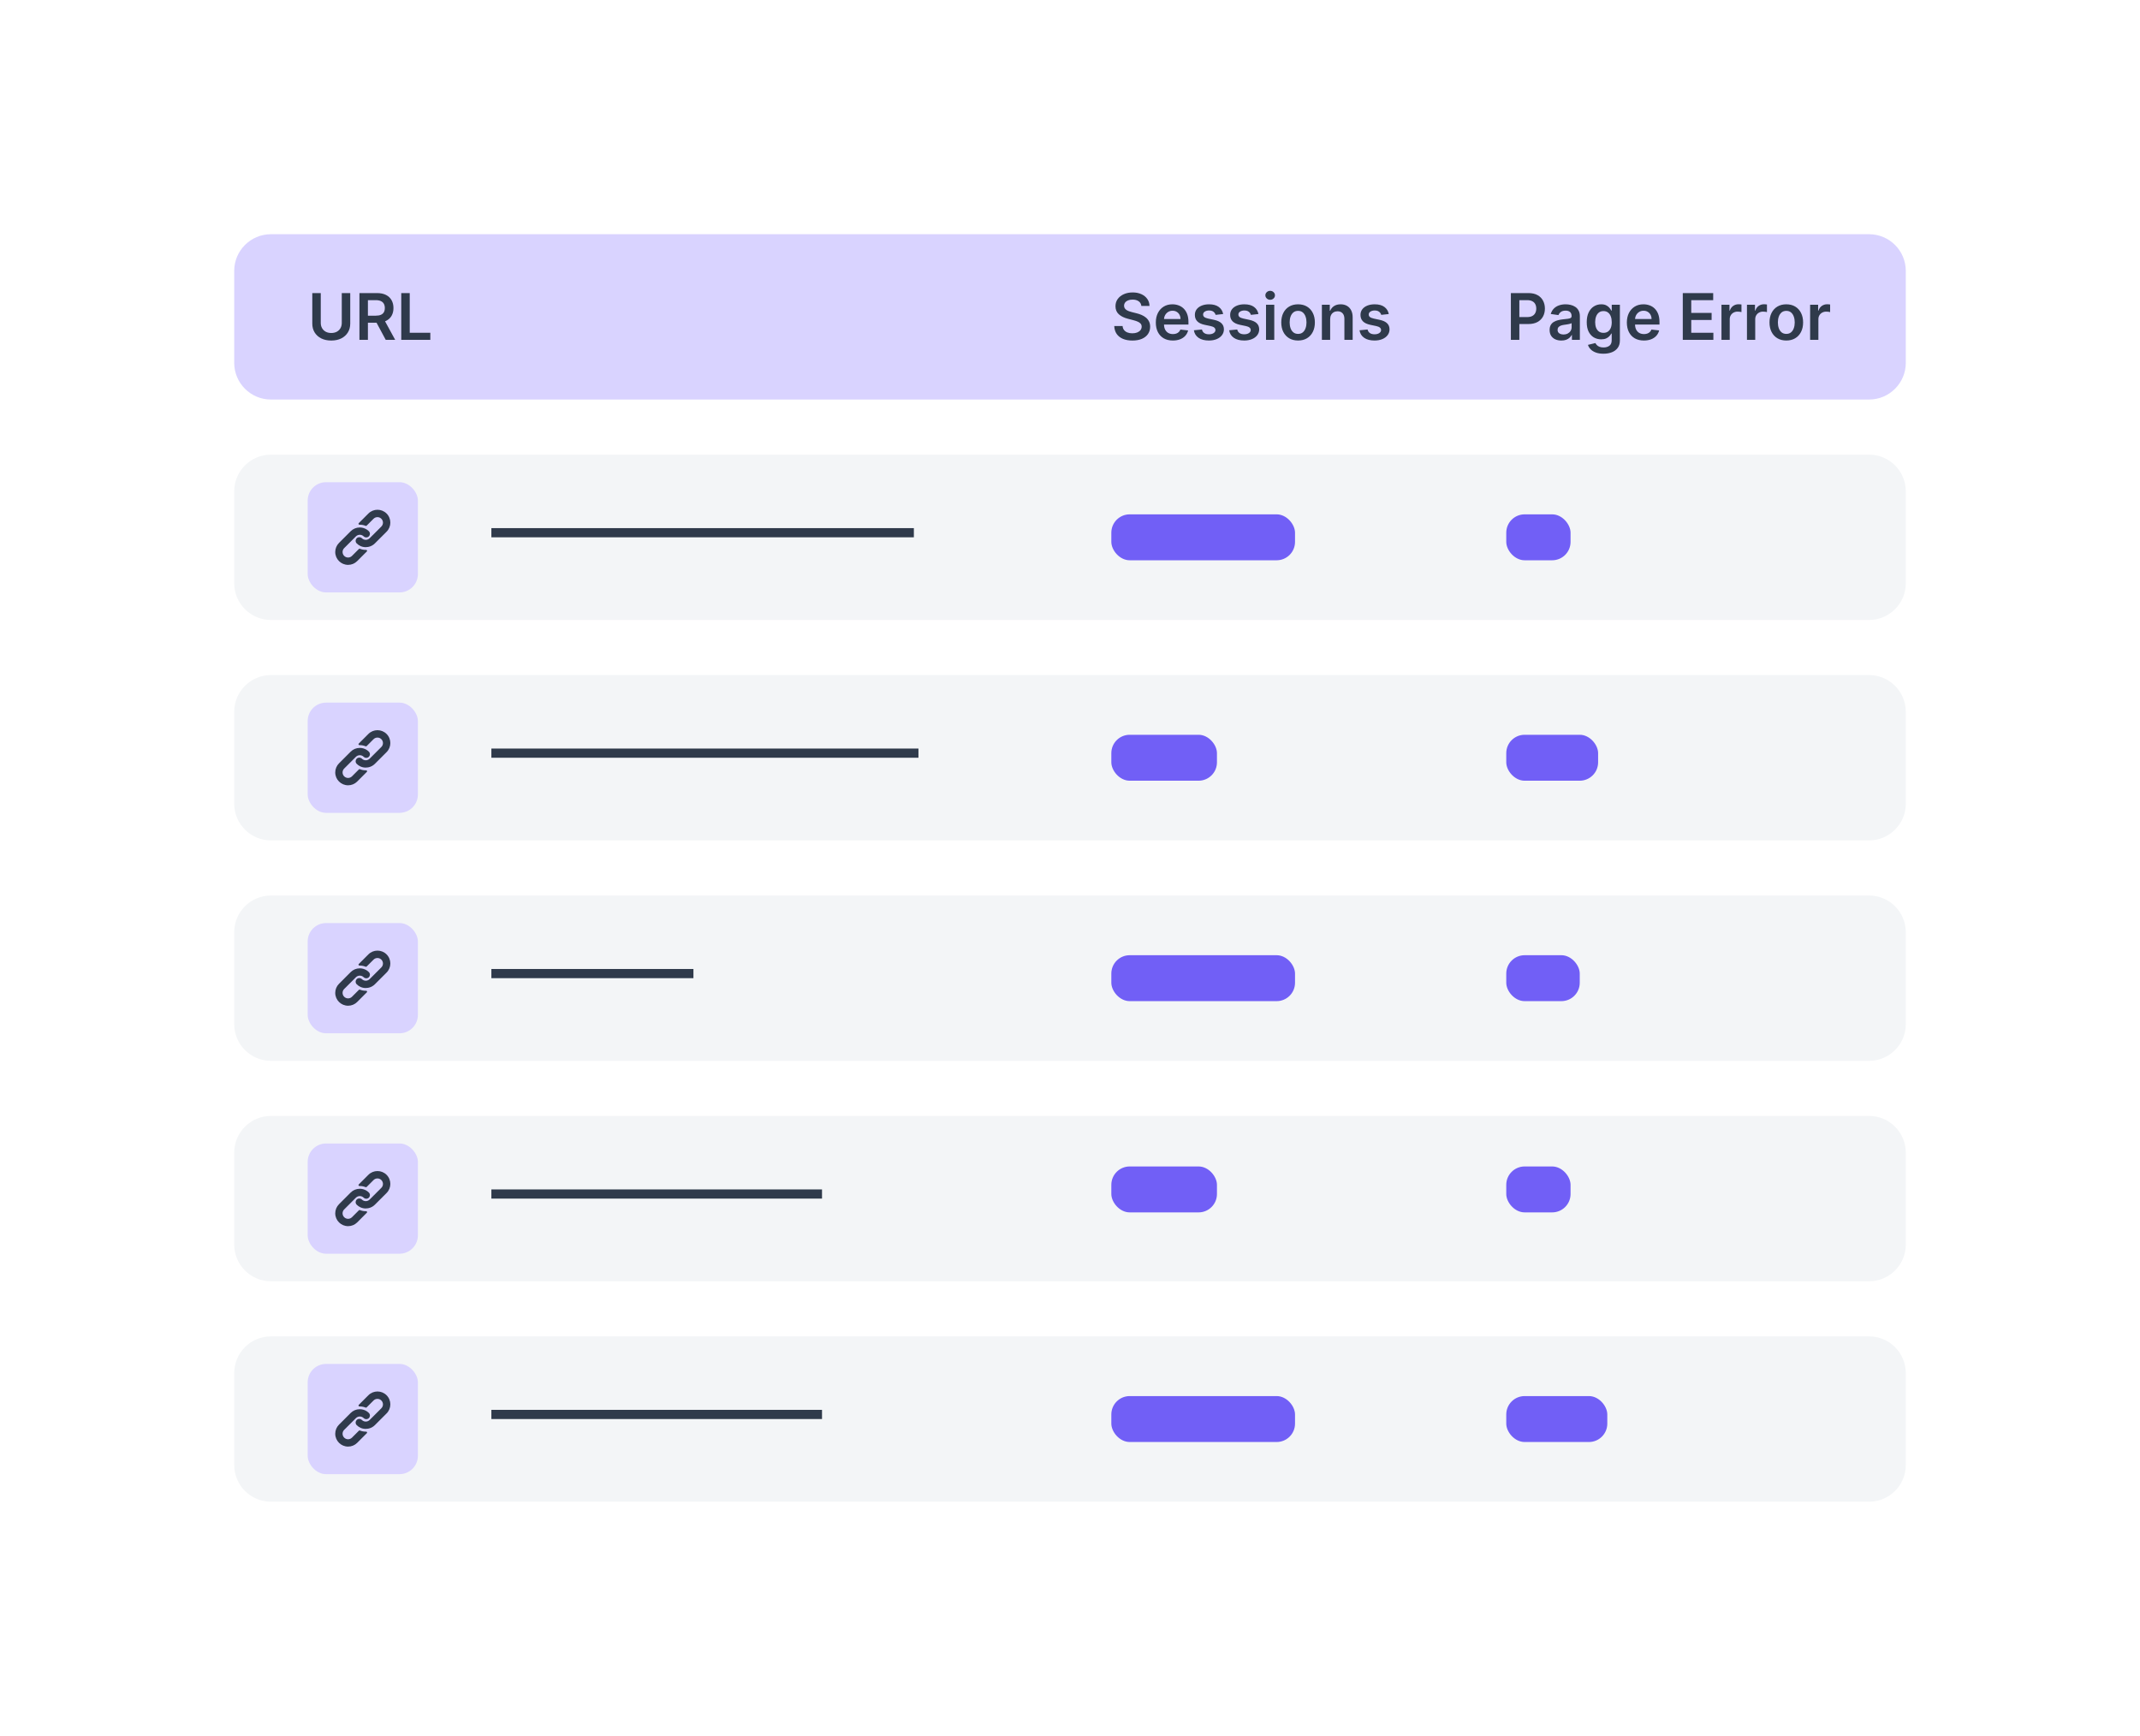 <svg width="466" height="378" viewBox="0 0 466 378" fill="none" xmlns="http://www.w3.org/2000/svg">
<g filter="url(#filter0_d_3654_13431)">
<rect x="35" y="30" width="396" height="308" rx="20" fill="white"/>
<path d="M51 150C51 145.582 54.582 142 59 142H407C411.418 142 415 145.582 415 150V170C415 174.418 411.418 178 407 178H59C54.582 178 51 174.418 51 170V150Z" fill="#F3F5F7"/>
<path d="M51 54C51 49.582 54.582 46 59 46H407C411.418 46 415 49.582 415 54V74C415 78.418 411.418 82 407 82H59C54.582 82 51 78.418 51 74V54Z" fill="#D9D3FF"/>
<path d="M51 198C51 193.582 54.582 190 59 190H407C411.418 190 415 193.582 415 198V218C415 222.418 411.418 226 407 226H59C54.582 226 51 222.418 51 218V198Z" fill="#F3F5F7"/>
<path d="M51 102C51 97.582 54.582 94 59 94H407C411.418 94 415 97.582 415 102V122C415 126.418 411.418 130 407 130H59C54.582 130 51 126.418 51 122V102Z" fill="#F3F5F7"/>
<rect x="67" y="100" width="24" height="24" rx="4" fill="#D9D3FF"/>
<g clip-path="url(#clip0_3654_13431)">
<path d="M80.322 110.677C80.18 110.534 80.022 110.408 79.852 110.299C79.401 110.011 78.877 109.857 78.342 109.857C77.6 109.856 76.887 110.151 76.363 110.677L73.819 113.223C73.296 113.747 73.001 114.458 73.001 115.199C73 116.745 74.252 117.999 75.799 118C76.54 118.003 77.252 117.709 77.776 117.184L79.876 115.084C79.914 115.047 79.935 114.995 79.935 114.941C79.934 114.831 79.844 114.742 79.734 114.743H79.654C79.215 114.744 78.781 114.66 78.374 114.495C78.299 114.464 78.213 114.481 78.156 114.539L76.647 116.05C76.178 116.519 75.418 116.519 74.949 116.05C74.48 115.581 74.48 114.821 74.949 114.353L77.502 111.801C77.971 111.333 78.73 111.333 79.198 111.801C79.514 112.098 80.006 112.098 80.322 111.801C80.458 111.665 80.54 111.485 80.554 111.293C80.569 111.064 80.484 110.84 80.322 110.677Z" fill="#2F3A4B"/>
<path d="M84.179 106.82C83.086 105.727 81.313 105.727 80.22 106.82L78.122 108.916C78.064 108.973 78.048 109.061 78.08 109.136C78.112 109.211 78.186 109.259 78.268 109.258H78.342C78.78 109.257 79.214 109.342 79.62 109.508C79.695 109.538 79.781 109.521 79.838 109.464L81.343 107.96C81.812 107.491 82.572 107.491 83.041 107.96C83.51 108.429 83.51 109.189 83.041 109.657L81.165 111.531L81.149 111.549L80.493 112.201C80.025 112.669 79.266 112.669 78.798 112.201C78.482 111.904 77.99 111.904 77.674 112.201C77.537 112.338 77.455 112.52 77.442 112.713C77.427 112.942 77.512 113.166 77.674 113.329C77.906 113.561 78.176 113.751 78.474 113.889C78.516 113.909 78.558 113.925 78.6 113.943C78.642 113.961 78.686 113.975 78.728 113.991C78.77 114.007 78.814 114.021 78.856 114.033L78.974 114.065C79.054 114.085 79.134 114.101 79.216 114.115C79.314 114.129 79.414 114.139 79.514 114.143H79.654H79.666L79.786 114.129C79.83 114.127 79.876 114.117 79.928 114.117H79.996L80.134 114.097L80.198 114.085L80.314 114.061H80.335C80.827 113.937 81.275 113.683 81.633 113.325L84.179 110.779C85.272 109.686 85.272 107.913 84.179 106.82Z" fill="#2F3A4B"/>
</g>
<path d="M51 246C51 241.582 54.582 238 59 238H407C411.418 238 415 241.582 415 246V266C415 270.418 411.418 274 407 274H59C54.582 274 51 270.418 51 266V246Z" fill="#F3F5F7"/>
<rect x="67" y="148" width="24" height="24" rx="4" fill="#D9D3FF"/>
<g clip-path="url(#clip1_3654_13431)">
<path d="M80.322 158.677C80.18 158.534 80.022 158.408 79.852 158.299C79.401 158.011 78.877 157.857 78.342 157.857C77.6 157.856 76.887 158.151 76.363 158.677L73.819 161.223C73.296 161.747 73.001 162.458 73.001 163.199C73 164.745 74.252 165.999 75.799 166C76.54 166.003 77.252 165.709 77.776 165.184L79.876 163.084C79.914 163.047 79.935 162.995 79.935 162.941C79.934 162.831 79.844 162.742 79.734 162.743H79.654C79.215 162.744 78.781 162.66 78.374 162.495C78.299 162.464 78.213 162.481 78.156 162.539L76.647 164.05C76.178 164.519 75.418 164.519 74.949 164.05C74.48 163.581 74.48 162.821 74.949 162.353L77.502 159.801C77.971 159.333 78.73 159.333 79.198 159.801C79.514 160.098 80.006 160.098 80.322 159.801C80.458 159.665 80.54 159.485 80.554 159.293C80.569 159.064 80.484 158.84 80.322 158.677Z" fill="#2F3A4B"/>
<path d="M84.179 154.82C83.086 153.727 81.313 153.727 80.22 154.82L78.122 156.916C78.064 156.973 78.048 157.061 78.08 157.136C78.112 157.211 78.186 157.259 78.268 157.258H78.342C78.78 157.257 79.214 157.342 79.62 157.508C79.695 157.538 79.781 157.521 79.838 157.464L81.343 155.96C81.812 155.491 82.572 155.491 83.041 155.96C83.51 156.429 83.51 157.189 83.041 157.657L81.165 159.531L81.149 159.549L80.493 160.201C80.025 160.669 79.266 160.669 78.798 160.201C78.482 159.904 77.99 159.904 77.674 160.201C77.537 160.338 77.455 160.52 77.442 160.713C77.427 160.942 77.512 161.166 77.674 161.329C77.906 161.561 78.176 161.751 78.474 161.889C78.516 161.909 78.558 161.925 78.6 161.943C78.642 161.961 78.686 161.975 78.728 161.991C78.77 162.007 78.814 162.021 78.856 162.033L78.974 162.065C79.054 162.085 79.134 162.101 79.216 162.115C79.314 162.129 79.414 162.139 79.514 162.143H79.654H79.666L79.786 162.129C79.83 162.127 79.876 162.117 79.928 162.117H79.996L80.134 162.097L80.198 162.085L80.314 162.061H80.335C80.827 161.937 81.275 161.683 81.633 161.325L84.179 158.779C85.272 157.686 85.272 155.913 84.179 154.82Z" fill="#2F3A4B"/>
</g>
<rect x="67" y="196" width="24" height="24" rx="4" fill="#D9D3FF"/>
<g clip-path="url(#clip2_3654_13431)">
<path d="M80.322 206.677C80.18 206.534 80.022 206.408 79.852 206.299C79.401 206.011 78.877 205.857 78.342 205.857C77.6 205.856 76.887 206.151 76.363 206.677L73.819 209.223C73.296 209.747 73.001 210.458 73.001 211.199C73 212.745 74.252 213.999 75.799 214C76.54 214.003 77.252 213.709 77.776 213.184L79.876 211.084C79.914 211.047 79.935 210.995 79.935 210.941C79.934 210.831 79.844 210.742 79.734 210.743H79.654C79.215 210.744 78.781 210.66 78.374 210.495C78.299 210.464 78.213 210.481 78.156 210.539L76.647 212.05C76.178 212.519 75.418 212.519 74.949 212.05C74.48 211.581 74.48 210.821 74.949 210.353L77.502 207.801C77.971 207.333 78.73 207.333 79.198 207.801C79.514 208.098 80.006 208.098 80.322 207.801C80.458 207.665 80.54 207.485 80.554 207.293C80.569 207.064 80.484 206.84 80.322 206.677Z" fill="#2F3A4B"/>
<path d="M84.179 202.82C83.086 201.727 81.313 201.727 80.22 202.82L78.122 204.916C78.064 204.973 78.048 205.061 78.08 205.136C78.112 205.211 78.186 205.259 78.268 205.258H78.342C78.78 205.257 79.214 205.342 79.62 205.508C79.695 205.538 79.781 205.521 79.838 205.464L81.343 203.96C81.812 203.491 82.572 203.491 83.041 203.96C83.51 204.429 83.51 205.189 83.041 205.657L81.165 207.531L81.149 207.549L80.493 208.201C80.025 208.669 79.266 208.669 78.798 208.201C78.482 207.904 77.99 207.904 77.674 208.201C77.537 208.338 77.455 208.52 77.442 208.713C77.427 208.942 77.512 209.166 77.674 209.329C77.906 209.561 78.176 209.751 78.474 209.889C78.516 209.909 78.558 209.925 78.6 209.943C78.642 209.961 78.686 209.975 78.728 209.991C78.77 210.007 78.814 210.021 78.856 210.033L78.974 210.065C79.054 210.085 79.134 210.101 79.216 210.115C79.314 210.129 79.414 210.139 79.514 210.143H79.654H79.666L79.786 210.129C79.83 210.127 79.876 210.117 79.928 210.117H79.996L80.134 210.097L80.198 210.085L80.314 210.061H80.335C80.827 209.937 81.275 209.683 81.633 209.325L84.179 206.779C85.272 205.686 85.272 203.913 84.179 202.82Z" fill="#2F3A4B"/>
</g>
<rect x="67" y="244" width="24" height="24" rx="4" fill="#D9D3FF"/>
<g clip-path="url(#clip3_3654_13431)">
<path d="M80.322 254.677C80.18 254.534 80.022 254.408 79.852 254.299C79.401 254.011 78.877 253.857 78.342 253.857C77.6 253.856 76.887 254.151 76.363 254.677L73.819 257.223C73.296 257.747 73.001 258.458 73.001 259.199C73 260.745 74.252 261.999 75.799 262C76.54 262.003 77.252 261.709 77.776 261.184L79.876 259.084C79.914 259.047 79.935 258.995 79.935 258.941C79.934 258.831 79.844 258.742 79.734 258.743H79.654C79.215 258.744 78.781 258.66 78.374 258.495C78.299 258.464 78.213 258.481 78.156 258.539L76.647 260.05C76.178 260.519 75.418 260.519 74.949 260.05C74.48 259.581 74.48 258.821 74.949 258.353L77.502 255.801C77.971 255.333 78.73 255.333 79.198 255.801C79.514 256.098 80.006 256.098 80.322 255.801C80.458 255.665 80.54 255.485 80.554 255.293C80.569 255.064 80.484 254.84 80.322 254.677Z" fill="#2F3A4B"/>
<path d="M84.179 250.82C83.086 249.727 81.313 249.727 80.22 250.82L78.122 252.916C78.064 252.973 78.048 253.061 78.08 253.136C78.112 253.211 78.186 253.259 78.268 253.258H78.342C78.78 253.257 79.214 253.342 79.62 253.508C79.695 253.538 79.781 253.521 79.838 253.464L81.343 251.96C81.812 251.491 82.572 251.491 83.041 251.96C83.51 252.429 83.51 253.189 83.041 253.657L81.165 255.531L81.149 255.549L80.493 256.201C80.025 256.669 79.266 256.669 78.798 256.201C78.482 255.904 77.99 255.904 77.674 256.201C77.537 256.338 77.455 256.52 77.442 256.713C77.427 256.942 77.512 257.166 77.674 257.329C77.906 257.561 78.176 257.751 78.474 257.889C78.516 257.909 78.558 257.925 78.6 257.943C78.642 257.961 78.686 257.975 78.728 257.991C78.77 258.007 78.814 258.021 78.856 258.033L78.974 258.065C79.054 258.085 79.134 258.101 79.216 258.115C79.314 258.129 79.414 258.139 79.514 258.143H79.654H79.666L79.786 258.129C79.83 258.127 79.876 258.117 79.928 258.117H79.996L80.134 258.097L80.198 258.085L80.314 258.061H80.335C80.827 257.937 81.275 257.683 81.633 257.325L84.179 254.779C85.272 253.686 85.272 251.913 84.179 250.82Z" fill="#2F3A4B"/>
</g>
<path d="M51 294C51 289.582 54.582 286 59 286H407C411.418 286 415 289.582 415 294V314C415 318.418 411.418 322 407 322H59C54.582 322 51 318.418 51 314V294Z" fill="#F3F5F7"/>
<rect x="67" y="292" width="24" height="24" rx="4" fill="#D9D3FF"/>
<g clip-path="url(#clip4_3654_13431)">
<path d="M80.322 302.677C80.18 302.534 80.022 302.408 79.852 302.299C79.401 302.011 78.877 301.857 78.342 301.857C77.6 301.856 76.887 302.151 76.363 302.677L73.819 305.223C73.296 305.747 73.001 306.458 73.001 307.199C73 308.745 74.252 309.999 75.799 310C76.54 310.003 77.252 309.709 77.776 309.184L79.876 307.084C79.914 307.047 79.935 306.995 79.935 306.941C79.934 306.831 79.844 306.742 79.734 306.743H79.654C79.215 306.744 78.781 306.66 78.374 306.495C78.299 306.464 78.213 306.481 78.156 306.539L76.647 308.05C76.178 308.519 75.418 308.519 74.949 308.05C74.48 307.581 74.48 306.821 74.949 306.353L77.502 303.801C77.971 303.333 78.73 303.333 79.198 303.801C79.514 304.098 80.006 304.098 80.322 303.801C80.458 303.665 80.54 303.485 80.554 303.293C80.569 303.064 80.484 302.84 80.322 302.677Z" fill="#2F3A4B"/>
<path d="M84.179 298.82C83.086 297.727 81.313 297.727 80.22 298.82L78.122 300.916C78.064 300.973 78.048 301.061 78.08 301.136C78.112 301.211 78.186 301.259 78.268 301.258H78.342C78.78 301.257 79.214 301.342 79.62 301.508C79.695 301.538 79.781 301.521 79.838 301.464L81.343 299.96C81.812 299.491 82.572 299.491 83.041 299.96C83.51 300.429 83.51 301.189 83.041 301.657L81.165 303.531L81.149 303.549L80.493 304.201C80.025 304.669 79.266 304.669 78.798 304.201C78.482 303.904 77.99 303.904 77.674 304.201C77.537 304.338 77.455 304.52 77.442 304.713C77.427 304.942 77.512 305.166 77.674 305.329C77.906 305.561 78.176 305.751 78.474 305.889C78.516 305.909 78.558 305.925 78.6 305.943C78.642 305.961 78.686 305.975 78.728 305.991C78.77 306.007 78.814 306.021 78.856 306.033L78.974 306.065C79.054 306.085 79.134 306.101 79.216 306.115C79.314 306.129 79.414 306.139 79.514 306.143H79.654H79.666L79.786 306.129C79.83 306.127 79.876 306.117 79.928 306.117H79.996L80.134 306.097L80.198 306.085L80.314 306.061H80.335C80.827 305.937 81.275 305.683 81.633 305.325L84.179 302.779C85.272 301.686 85.272 299.913 84.179 298.82Z" fill="#2F3A4B"/>
</g>
<rect x="242" y="107" width="40" height="10" rx="4" fill="#715FF6"/>
<rect x="328" y="107" width="14" height="10" rx="4" fill="#715FF6"/>
<line x1="107" y1="111" x2="199" y2="111" stroke="#2F3A4B" stroke-width="2"/>
<rect x="242" y="155" width="23" height="10" rx="4" fill="#715FF6"/>
<line x1="107" y1="159" x2="200" y2="159" stroke="#2F3A4B" stroke-width="2"/>
<rect x="328" y="155" width="20" height="10" rx="4" fill="#715FF6"/>
<rect x="242" y="203" width="40" height="10" rx="4" fill="#715FF6"/>
<line x1="107" y1="207" x2="151" y2="207" stroke="#2F3A4B" stroke-width="2"/>
<rect x="242" y="249" width="23" height="10" rx="4" fill="#715FF6"/>
<rect x="328" y="203" width="16" height="10" rx="4" fill="#715FF6"/>
<line x1="107" y1="255" x2="179" y2="255" stroke="#2F3A4B" stroke-width="2"/>
<rect x="242" y="299" width="40" height="10" rx="4" fill="#715FF6"/>
<rect x="328" y="249" width="14" height="10" rx="4" fill="#715FF6"/>
<line x1="107" y1="303" x2="179" y2="303" stroke="#2F3A4B" stroke-width="2"/>
<path d="M74.423 58.818H76.267V65.47C76.267 66.199 76.095 66.841 75.75 67.394C75.409 67.948 74.928 68.38 74.308 68.692C73.688 69 72.964 69.154 72.136 69.154C71.304 69.154 70.578 69 69.958 68.692C69.338 68.38 68.858 67.948 68.516 67.394C68.175 66.841 68.004 66.199 68.004 65.47V58.818H69.849V65.316C69.849 65.74 69.942 66.118 70.127 66.45C70.316 66.781 70.581 67.041 70.923 67.23C71.264 67.416 71.668 67.508 72.136 67.508C72.603 67.508 73.007 67.416 73.349 67.23C73.693 67.041 73.959 66.781 74.144 66.45C74.33 66.118 74.423 65.74 74.423 65.316V58.818ZM78.272 69V58.818H82.09C82.872 58.818 83.528 58.954 84.059 59.226C84.592 59.498 84.995 59.879 85.267 60.369C85.542 60.856 85.68 61.425 85.68 62.075C85.68 62.727 85.54 63.294 85.262 63.775C84.987 64.252 84.581 64.622 84.044 64.883C83.507 65.142 82.847 65.271 82.065 65.271H79.346V63.74H81.817C82.274 63.74 82.648 63.677 82.94 63.551C83.232 63.422 83.447 63.235 83.587 62.989C83.729 62.741 83.8 62.436 83.8 62.075C83.8 61.713 83.729 61.405 83.587 61.15C83.444 60.891 83.227 60.696 82.935 60.563C82.644 60.427 82.267 60.359 81.807 60.359H80.116V69H78.272ZM83.532 64.386L86.052 69H83.994L81.518 64.386H83.532ZM87.377 69V58.818H89.222V67.454H93.706V69H87.377Z" fill="#2F3A4B"/>
<rect x="328" y="299" width="22" height="10" rx="4" fill="#715FF6"/>
<path d="M248.538 61.617C248.491 61.183 248.296 60.845 247.951 60.603C247.61 60.361 247.165 60.24 246.619 60.24C246.234 60.24 245.904 60.298 245.629 60.414C245.354 60.53 245.144 60.688 244.998 60.886C244.852 61.085 244.777 61.312 244.774 61.568C244.774 61.78 244.822 61.964 244.918 62.119C245.018 62.275 245.152 62.408 245.321 62.517C245.49 62.623 245.677 62.713 245.883 62.785C246.088 62.858 246.295 62.92 246.504 62.969L247.459 63.208C247.843 63.298 248.213 63.419 248.567 63.571C248.925 63.724 249.245 63.916 249.527 64.148C249.812 64.38 250.037 64.66 250.203 64.988C250.369 65.316 250.452 65.701 250.452 66.141C250.452 66.738 250.299 67.263 249.994 67.717C249.689 68.168 249.249 68.521 248.672 68.776C248.098 69.028 247.404 69.154 246.589 69.154C245.797 69.154 245.109 69.031 244.526 68.786C243.946 68.541 243.491 68.183 243.163 67.712C242.839 67.242 242.663 66.668 242.636 65.992H244.451C244.478 66.347 244.587 66.642 244.779 66.877C244.971 67.112 245.222 67.288 245.53 67.404C245.841 67.52 246.189 67.578 246.574 67.578C246.975 67.578 247.326 67.519 247.628 67.399C247.933 67.276 248.171 67.108 248.344 66.892C248.516 66.673 248.604 66.418 248.607 66.126C248.604 65.861 248.526 65.642 248.374 65.47C248.221 65.294 248.007 65.149 247.732 65.033C247.46 64.913 247.142 64.807 246.778 64.715L245.619 64.416C244.781 64.201 244.118 63.874 243.631 63.437C243.147 62.996 242.905 62.411 242.905 61.682C242.905 61.082 243.067 60.557 243.392 60.106C243.72 59.655 244.166 59.305 244.729 59.057C245.293 58.805 245.931 58.679 246.643 58.679C247.366 58.679 247.999 58.805 248.543 59.057C249.089 59.305 249.519 59.652 249.83 60.096C250.142 60.537 250.303 61.044 250.312 61.617H248.538ZM255.397 69.149C254.632 69.149 253.97 68.99 253.414 68.672C252.86 68.35 252.434 67.896 252.136 67.31C251.838 66.72 251.688 66.025 251.688 65.227C251.688 64.441 251.838 63.752 252.136 63.158C252.437 62.562 252.858 62.098 253.399 61.766C253.939 61.432 254.574 61.264 255.303 61.264C255.773 61.264 256.218 61.34 256.635 61.493C257.056 61.642 257.427 61.874 257.749 62.189C258.074 62.504 258.329 62.905 258.514 63.392C258.7 63.876 258.793 64.453 258.793 65.122V65.674H252.534V64.461H257.068C257.064 64.116 256.99 63.81 256.844 63.541C256.698 63.269 256.494 63.056 256.232 62.9C255.974 62.744 255.672 62.666 255.328 62.666C254.96 62.666 254.637 62.756 254.358 62.935C254.08 63.11 253.863 63.342 253.707 63.631C253.554 63.916 253.477 64.229 253.473 64.57V65.629C253.473 66.073 253.554 66.454 253.717 66.773C253.879 67.088 254.106 67.329 254.398 67.499C254.69 67.664 255.031 67.747 255.422 67.747C255.684 67.747 255.921 67.711 256.133 67.638C256.345 67.562 256.529 67.451 256.685 67.305C256.841 67.159 256.958 66.978 257.038 66.763L258.718 66.952C258.612 67.396 258.41 67.784 258.112 68.115C257.817 68.443 257.439 68.698 256.978 68.881C256.517 69.06 255.99 69.149 255.397 69.149ZM266.351 63.382L264.71 63.561C264.664 63.395 264.583 63.24 264.467 63.094C264.354 62.948 264.201 62.83 264.009 62.741C263.817 62.651 263.582 62.606 263.303 62.606C262.929 62.606 262.614 62.688 262.359 62.85C262.107 63.013 261.982 63.223 261.986 63.481C261.982 63.704 262.064 63.884 262.229 64.023C262.398 64.163 262.677 64.277 263.065 64.367L264.367 64.645C265.09 64.801 265.627 65.048 265.978 65.386C266.333 65.724 266.512 66.166 266.515 66.713C266.512 67.194 266.371 67.618 266.092 67.986C265.817 68.35 265.434 68.635 264.944 68.841C264.453 69.046 263.89 69.149 263.254 69.149C262.319 69.149 261.567 68.954 260.996 68.562C260.426 68.168 260.087 67.62 259.977 66.917L261.732 66.748C261.812 67.093 261.981 67.353 262.239 67.528C262.498 67.704 262.834 67.792 263.249 67.792C263.676 67.792 264.019 67.704 264.278 67.528C264.54 67.353 264.67 67.136 264.67 66.877C264.67 66.658 264.586 66.478 264.417 66.335C264.251 66.193 263.993 66.083 263.641 66.007L262.339 65.734C261.606 65.581 261.064 65.324 260.713 64.963C260.362 64.599 260.188 64.138 260.191 63.581C260.188 63.11 260.315 62.703 260.574 62.358C260.836 62.01 261.199 61.742 261.663 61.553C262.13 61.36 262.669 61.264 263.278 61.264C264.173 61.264 264.878 61.455 265.391 61.836C265.908 62.217 266.228 62.733 266.351 63.382ZM274.034 63.382L272.394 63.561C272.347 63.395 272.266 63.24 272.15 63.094C272.038 62.948 271.885 62.83 271.693 62.741C271.501 62.651 271.265 62.606 270.987 62.606C270.612 62.606 270.297 62.688 270.042 62.85C269.79 63.013 269.666 63.223 269.669 63.481C269.666 63.704 269.747 63.884 269.913 64.023C270.082 64.163 270.36 64.277 270.748 64.367L272.051 64.645C272.773 64.801 273.31 65.048 273.662 65.386C274.016 65.724 274.195 66.166 274.199 66.713C274.195 67.194 274.054 67.618 273.776 67.986C273.501 68.35 273.118 68.635 272.627 68.841C272.137 69.046 271.574 69.149 270.937 69.149C270.002 69.149 269.25 68.954 268.68 68.562C268.11 68.168 267.77 67.62 267.661 66.917L269.416 66.748C269.495 67.093 269.664 67.353 269.923 67.528C270.181 67.704 270.518 67.792 270.932 67.792C271.36 67.792 271.703 67.704 271.961 67.528C272.223 67.353 272.354 67.136 272.354 66.877C272.354 66.658 272.27 66.478 272.1 66.335C271.935 66.193 271.676 66.083 271.325 66.007L270.022 65.734C269.29 65.581 268.748 65.324 268.397 64.963C268.045 64.599 267.871 64.138 267.875 63.581C267.871 63.11 267.999 62.703 268.257 62.358C268.519 62.01 268.882 61.742 269.346 61.553C269.814 61.36 270.352 61.264 270.962 61.264C271.857 61.264 272.561 61.455 273.075 61.836C273.592 62.217 273.912 62.733 274.034 63.382ZM275.683 69V61.364H277.482V69H275.683ZM276.587 60.28C276.302 60.28 276.057 60.185 275.852 59.996C275.646 59.804 275.543 59.574 275.543 59.305C275.543 59.034 275.646 58.803 275.852 58.614C276.057 58.422 276.302 58.326 276.587 58.326C276.876 58.326 277.121 58.422 277.323 58.614C277.529 58.803 277.631 59.034 277.631 59.305C277.631 59.574 277.529 59.804 277.323 59.996C277.121 60.185 276.876 60.28 276.587 60.28ZM282.664 69.149C281.918 69.149 281.272 68.985 280.725 68.657C280.178 68.329 279.754 67.87 279.452 67.28C279.154 66.69 279.005 66.001 279.005 65.212C279.005 64.423 279.154 63.732 279.452 63.139C279.754 62.545 280.178 62.084 280.725 61.756C281.272 61.428 281.918 61.264 282.664 61.264C283.41 61.264 284.056 61.428 284.603 61.756C285.15 62.084 285.572 62.545 285.871 63.139C286.172 63.732 286.323 64.423 286.323 65.212C286.323 66.001 286.172 66.69 285.871 67.28C285.572 67.87 285.15 68.329 284.603 68.657C284.056 68.985 283.41 69.149 282.664 69.149ZM282.674 67.707C283.078 67.707 283.416 67.596 283.688 67.374C283.96 67.149 284.162 66.847 284.295 66.469C284.43 66.092 284.498 65.671 284.498 65.207C284.498 64.739 284.43 64.317 284.295 63.939C284.162 63.558 283.96 63.255 283.688 63.029C283.416 62.804 283.078 62.691 282.674 62.691C282.26 62.691 281.915 62.804 281.64 63.029C281.368 63.255 281.164 63.558 281.028 63.939C280.896 64.317 280.829 64.739 280.829 65.207C280.829 65.671 280.896 66.092 281.028 66.469C281.164 66.847 281.368 67.149 281.64 67.374C281.915 67.596 282.26 67.707 282.674 67.707ZM289.65 64.526V69H287.85V61.364H289.571V62.661H289.66C289.836 62.234 290.116 61.894 290.5 61.642C290.888 61.39 291.367 61.264 291.937 61.264C292.464 61.264 292.923 61.377 293.314 61.602C293.709 61.828 294.014 62.154 294.229 62.582C294.448 63.009 294.556 63.528 294.552 64.138V69H292.752V64.416C292.752 63.906 292.62 63.506 292.355 63.218C292.093 62.93 291.73 62.785 291.266 62.785C290.951 62.785 290.671 62.855 290.426 62.994C290.184 63.13 289.993 63.327 289.854 63.586C289.718 63.844 289.65 64.158 289.65 64.526ZM302.417 63.382L300.777 63.561C300.73 63.395 300.649 63.24 300.533 63.094C300.42 62.948 300.268 62.83 300.076 62.741C299.883 62.651 299.648 62.606 299.37 62.606C298.995 62.606 298.68 62.688 298.425 62.85C298.173 63.013 298.049 63.223 298.052 63.481C298.049 63.704 298.13 63.884 298.296 64.023C298.465 64.163 298.743 64.277 299.131 64.367L300.434 64.645C301.156 64.801 301.693 65.048 302.044 65.386C302.399 65.724 302.578 66.166 302.581 66.713C302.578 67.194 302.437 67.618 302.159 67.986C301.884 68.35 301.501 68.635 301.01 68.841C300.52 69.046 299.956 69.149 299.32 69.149C298.385 69.149 297.633 68.954 297.063 68.562C296.493 68.168 296.153 67.62 296.044 66.917L297.799 66.748C297.878 67.093 298.047 67.353 298.306 67.528C298.564 67.704 298.901 67.792 299.315 67.792C299.743 67.792 300.086 67.704 300.344 67.528C300.606 67.353 300.737 67.136 300.737 66.877C300.737 66.658 300.652 66.478 300.483 66.335C300.318 66.193 300.059 66.083 299.708 66.007L298.405 65.734C297.673 65.581 297.131 65.324 296.779 64.963C296.428 64.599 296.254 64.138 296.257 63.581C296.254 63.11 296.382 62.703 296.64 62.358C296.902 62.01 297.265 61.742 297.729 61.553C298.196 61.36 298.735 61.264 299.345 61.264C300.24 61.264 300.944 61.455 301.458 61.836C301.975 62.217 302.295 62.733 302.417 63.382Z" fill="#2F3A4B"/>
<path d="M329.004 69V58.818H332.822C333.605 58.818 334.261 58.964 334.791 59.256C335.325 59.547 335.728 59.948 335.999 60.459C336.274 60.966 336.412 61.543 336.412 62.189C336.412 62.842 336.274 63.422 335.999 63.929C335.724 64.436 335.318 64.835 334.781 65.127C334.244 65.415 333.583 65.56 332.798 65.56H330.267V64.043H332.549C333.006 64.043 333.381 63.964 333.673 63.805C333.964 63.646 334.18 63.427 334.319 63.148C334.461 62.87 334.533 62.55 334.533 62.189C334.533 61.828 334.461 61.51 334.319 61.234C334.18 60.959 333.963 60.745 333.668 60.593C333.376 60.437 333 60.359 332.539 60.359H330.849V69H329.004ZM339.995 69.154C339.511 69.154 339.075 69.068 338.688 68.896C338.303 68.72 337.998 68.461 337.773 68.12C337.551 67.779 337.44 67.358 337.44 66.857C337.44 66.426 337.519 66.07 337.678 65.788C337.838 65.507 338.055 65.281 338.33 65.112C338.605 64.943 338.915 64.816 339.259 64.729C339.607 64.64 339.967 64.575 340.338 64.535C340.786 64.489 341.149 64.448 341.427 64.411C341.705 64.371 341.908 64.312 342.034 64.232C342.163 64.149 342.227 64.022 342.227 63.849V63.82C342.227 63.445 342.116 63.155 341.894 62.95C341.672 62.744 341.352 62.641 340.935 62.641C340.494 62.641 340.144 62.737 339.886 62.93C339.631 63.122 339.458 63.349 339.369 63.611L337.688 63.372C337.821 62.908 338.04 62.52 338.345 62.209C338.65 61.894 339.022 61.659 339.463 61.503C339.904 61.344 340.391 61.264 340.925 61.264C341.293 61.264 341.659 61.307 342.024 61.394C342.388 61.48 342.721 61.622 343.023 61.821C343.325 62.017 343.566 62.283 343.749 62.621C343.934 62.959 344.027 63.382 344.027 63.889V69H342.297V67.951H342.237C342.128 68.163 341.974 68.362 341.775 68.548C341.579 68.73 341.333 68.877 341.034 68.99C340.739 69.099 340.393 69.154 339.995 69.154ZM340.463 67.832C340.824 67.832 341.137 67.76 341.402 67.618C341.667 67.472 341.871 67.28 342.014 67.041C342.16 66.803 342.232 66.542 342.232 66.261V65.361C342.176 65.407 342.08 65.45 341.944 65.49C341.811 65.53 341.662 65.565 341.497 65.594C341.331 65.624 341.167 65.651 341.004 65.674C340.842 65.697 340.701 65.717 340.582 65.734C340.313 65.77 340.073 65.83 339.861 65.913C339.649 65.996 339.481 66.112 339.359 66.261C339.236 66.406 339.175 66.595 339.175 66.827C339.175 67.159 339.296 67.409 339.538 67.578C339.78 67.747 340.088 67.832 340.463 67.832ZM349.158 72.023C348.512 72.023 347.956 71.935 347.492 71.759C347.028 71.587 346.655 71.355 346.374 71.063C346.092 70.772 345.896 70.448 345.787 70.094L347.408 69.701C347.481 69.85 347.587 69.998 347.726 70.144C347.865 70.293 348.052 70.415 348.288 70.511C348.526 70.611 348.826 70.66 349.188 70.66C349.698 70.66 350.121 70.536 350.455 70.288C350.79 70.042 350.958 69.638 350.958 69.075V67.628H350.868C350.775 67.813 350.639 68.004 350.46 68.2C350.285 68.395 350.051 68.559 349.759 68.692C349.471 68.824 349.108 68.891 348.671 68.891C348.084 68.891 347.552 68.753 347.075 68.478C346.601 68.2 346.223 67.785 345.941 67.235C345.663 66.682 345.524 65.989 345.524 65.157C345.524 64.318 345.663 63.611 345.941 63.034C346.223 62.454 346.602 62.015 347.08 61.717C347.557 61.415 348.089 61.264 348.676 61.264C349.123 61.264 349.491 61.34 349.779 61.493C350.071 61.642 350.303 61.823 350.475 62.035C350.648 62.244 350.779 62.441 350.868 62.626H350.968V61.364H352.742V69.124C352.742 69.777 352.587 70.317 352.275 70.745C351.963 71.173 351.538 71.492 350.997 71.704C350.457 71.917 349.844 72.023 349.158 72.023ZM349.173 67.479C349.554 67.479 349.879 67.386 350.147 67.2C350.416 67.015 350.619 66.748 350.759 66.4C350.898 66.052 350.968 65.634 350.968 65.147C350.968 64.666 350.898 64.246 350.759 63.884C350.623 63.523 350.421 63.243 350.152 63.044C349.887 62.842 349.561 62.741 349.173 62.741C348.772 62.741 348.437 62.845 348.169 63.054C347.9 63.263 347.698 63.55 347.562 63.914C347.426 64.275 347.358 64.686 347.358 65.147C347.358 65.614 347.426 66.024 347.562 66.375C347.701 66.723 347.905 66.995 348.173 67.19C348.445 67.383 348.778 67.479 349.173 67.479ZM357.968 69.149C357.202 69.149 356.541 68.99 355.984 68.672C355.43 68.35 355.004 67.896 354.706 67.31C354.408 66.72 354.259 66.025 354.259 65.227C354.259 64.441 354.408 63.752 354.706 63.158C355.008 62.562 355.429 62.098 355.969 61.766C356.509 61.432 357.144 61.264 357.873 61.264C358.344 61.264 358.788 61.34 359.205 61.493C359.626 61.642 359.998 61.874 360.319 62.189C360.644 62.504 360.899 62.905 361.085 63.392C361.27 63.876 361.363 64.453 361.363 65.122V65.674H355.104V64.461H359.638C359.635 64.116 359.56 63.81 359.414 63.541C359.268 63.269 359.065 63.056 358.803 62.9C358.544 62.744 358.243 62.666 357.898 62.666C357.53 62.666 357.207 62.756 356.928 62.935C356.65 63.11 356.433 63.342 356.277 63.631C356.125 63.916 356.047 64.229 356.044 64.57V65.629C356.044 66.073 356.125 66.454 356.287 66.773C356.45 67.088 356.677 67.329 356.968 67.499C357.26 67.664 357.601 67.747 357.992 67.747C358.254 67.747 358.491 67.711 358.703 67.638C358.915 67.562 359.099 67.451 359.255 67.305C359.411 67.159 359.529 66.978 359.608 66.763L361.289 66.952C361.182 67.396 360.98 67.784 360.682 68.115C360.387 68.443 360.009 68.698 359.548 68.881C359.088 69.06 358.561 69.149 357.968 69.149ZM366.438 69V58.818H373.06V60.364H368.282V63.129H372.717V64.675H368.282V67.454H373.1V69H366.438ZM374.862 69V61.364H376.607V62.636H376.687C376.826 62.196 377.065 61.856 377.403 61.617C377.744 61.375 378.134 61.254 378.571 61.254C378.67 61.254 378.781 61.259 378.904 61.269C379.03 61.276 379.134 61.287 379.217 61.304V62.959C379.141 62.933 379.02 62.91 378.854 62.89C378.692 62.867 378.535 62.855 378.382 62.855C378.054 62.855 377.759 62.926 377.497 63.069C377.239 63.208 377.035 63.402 376.886 63.651C376.737 63.899 376.662 64.186 376.662 64.511V69H374.862ZM380.413 69V61.364H382.158V62.636H382.238C382.377 62.196 382.615 61.856 382.953 61.617C383.295 61.375 383.684 61.254 384.122 61.254C384.221 61.254 384.332 61.259 384.455 61.269C384.581 61.276 384.685 61.287 384.768 61.304V62.959C384.692 62.933 384.571 62.91 384.405 62.89C384.243 62.867 384.085 62.855 383.933 62.855C383.605 62.855 383.31 62.926 383.048 63.069C382.789 63.208 382.586 63.402 382.436 63.651C382.287 63.899 382.213 64.186 382.213 64.511V69H380.413ZM388.98 69.149C388.235 69.149 387.588 68.985 387.041 68.657C386.494 68.329 386.07 67.87 385.769 67.28C385.47 66.69 385.321 66.001 385.321 65.212C385.321 64.423 385.47 63.732 385.769 63.139C386.07 62.545 386.494 62.084 387.041 61.756C387.588 61.428 388.235 61.264 388.98 61.264C389.726 61.264 390.372 61.428 390.919 61.756C391.466 62.084 391.889 62.545 392.187 63.139C392.489 63.732 392.639 64.423 392.639 65.212C392.639 66.001 392.489 66.69 392.187 67.28C391.889 67.87 391.466 68.329 390.919 68.657C390.372 68.985 389.726 69.149 388.98 69.149ZM388.99 67.707C389.395 67.707 389.733 67.596 390.004 67.374C390.276 67.149 390.478 66.847 390.611 66.469C390.747 66.092 390.815 65.671 390.815 65.207C390.815 64.739 390.747 64.317 390.611 63.939C390.478 63.558 390.276 63.255 390.004 63.029C389.733 62.804 389.395 62.691 388.99 62.691C388.576 62.691 388.231 62.804 387.956 63.029C387.684 63.255 387.481 63.558 387.345 63.939C387.212 64.317 387.146 64.739 387.146 65.207C387.146 65.671 387.212 66.092 387.345 66.469C387.481 66.847 387.684 67.149 387.956 67.374C388.231 67.596 388.576 67.707 388.99 67.707ZM394.167 69V61.364H395.912V62.636H395.991C396.131 62.196 396.369 61.856 396.707 61.617C397.049 61.375 397.438 61.254 397.876 61.254C397.975 61.254 398.086 61.259 398.209 61.269C398.335 61.276 398.439 61.287 398.522 61.304V62.959C398.446 62.933 398.325 62.91 398.159 62.89C397.997 62.867 397.839 62.855 397.687 62.855C397.359 62.855 397.064 62.926 396.802 63.069C396.543 63.208 396.339 63.402 396.19 63.651C396.041 63.899 395.967 64.186 395.967 64.511V69H394.167Z" fill="#2F3A4B"/>
</g>
<defs>
<filter id="filter0_d_3654_13431" x="0" y="0" width="466" height="378" filterUnits="userSpaceOnUse" color-interpolation-filters="sRGB">
<feFlood flood-opacity="0" result="BackgroundImageFix"/>
<feColorMatrix in="SourceAlpha" type="matrix" values="0 0 0 0 0 0 0 0 0 0 0 0 0 0 0 0 0 0 127 0" result="hardAlpha"/>
<feOffset dy="5"/>
<feGaussianBlur stdDeviation="17.5"/>
<feComposite in2="hardAlpha" operator="out"/>
<feColorMatrix type="matrix" values="0 0 0 0 0.831 0 0 0 0 0.855 0 0 0 0 0.892 0 0 0 1 0"/>
<feBlend mode="normal" in2="BackgroundImageFix" result="effect1_dropShadow_3654_13431"/>
<feBlend mode="normal" in="SourceGraphic" in2="effect1_dropShadow_3654_13431" result="shape"/>
</filter>
<clipPath id="clip0_3654_13431">
<rect width="12" height="12" fill="white" transform="translate(73 106)"/>
</clipPath>
<clipPath id="clip1_3654_13431">
<rect width="12" height="12" fill="white" transform="translate(73 154)"/>
</clipPath>
<clipPath id="clip2_3654_13431">
<rect width="12" height="12" fill="white" transform="translate(73 202)"/>
</clipPath>
<clipPath id="clip3_3654_13431">
<rect width="12" height="12" fill="white" transform="translate(73 250)"/>
</clipPath>
<clipPath id="clip4_3654_13431">
<rect width="12" height="12" fill="white" transform="translate(73 298)"/>
</clipPath>
</defs>
</svg>
